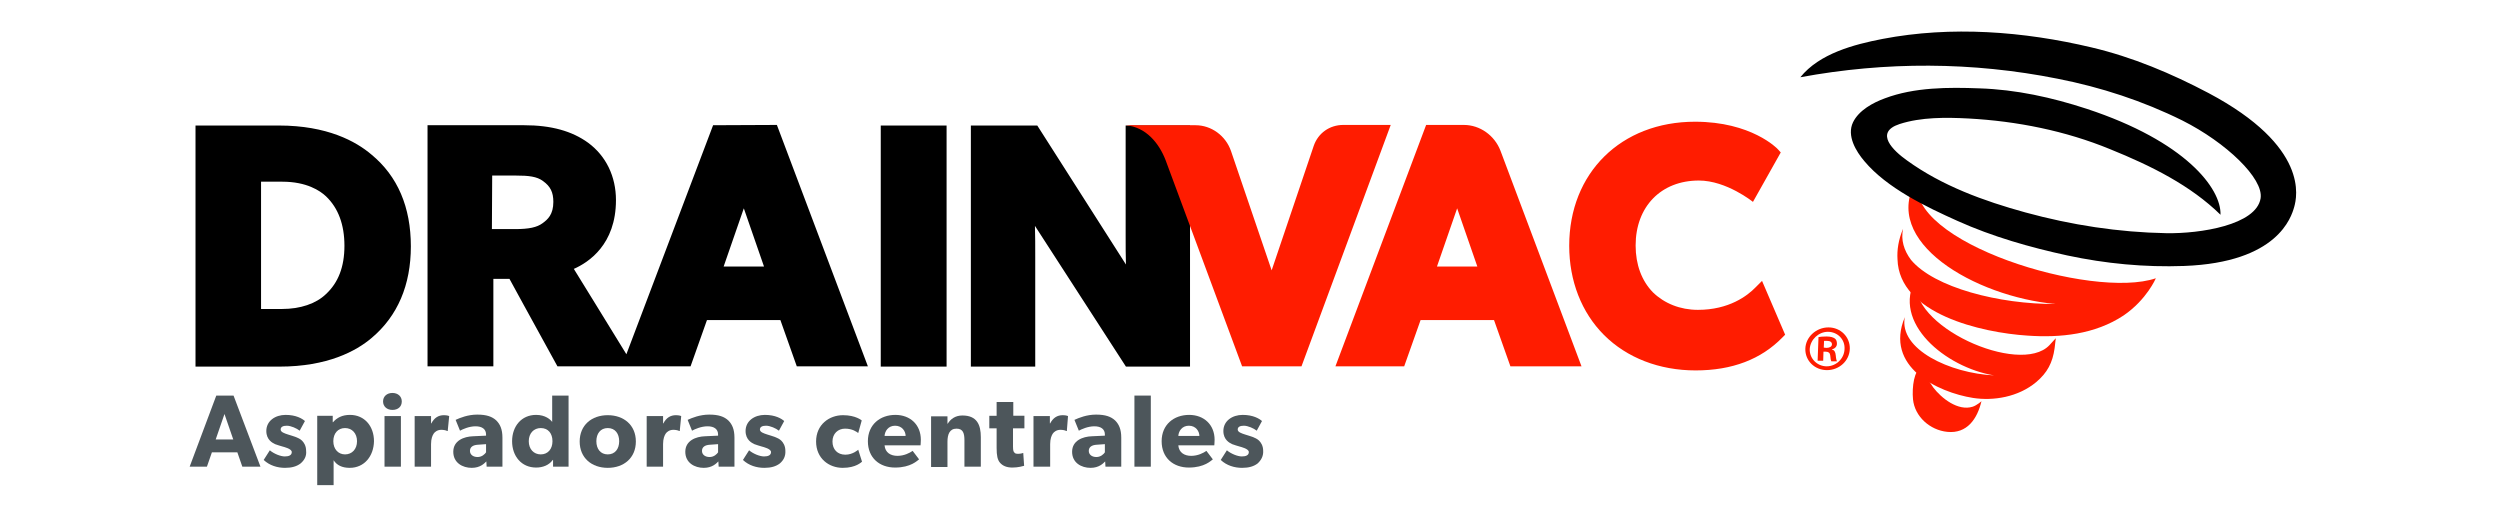 <?xml version="1.0" encoding="utf-8"?>
<!-- Generator: Adobe Illustrator 19.0.0, SVG Export Plug-In . SVG Version: 6.00 Build 0)  -->
<svg version="1.1" id="Calque_1" xmlns="http://www.w3.org/2000/svg" xmlns:xlink="http://www.w3.org/1999/xlink" x="0px" y="0px"
	 viewBox="-563 451.6 792 178.4" enable-background="new -563 451.6 792 178.4" xml:space="preserve" width="273px" height="57px">
<g>
	<g>
		<path fill="#4D565B" d="M-505.2,611.1h-6.2l-1.7-4.9h-8.7l-1.7,4.9h-5.9l9.1-24.3h5.9L-505.2,611.1z M-514.5,601.8l-3-8.7l-3,8.7
			H-514.5z"/>
		<g>
			<path fill="#4D565B" d="M-491.5,610c-1.3,1-3,1.5-5.3,1.5c-2.6,0-5.3-0.8-7.3-2.7l2.1-3.3c1.4,1.2,3.7,2.1,5.1,2.1
				s2.4-0.4,2.4-1.5c0-1.1-2.5-1.7-3.2-1.9c-0.7-0.2-1.7-0.5-2.5-0.8c-0.8-0.4-3-1.4-3-4.5c0-3.4,3-5.5,6.6-5.5s5.7,1.3,6.6,2.1
				l-1.8,3.3c-1-0.8-3-1.7-4.4-1.7c-1.3,0-2.1,0.4-2.1,1.3s1.3,1.3,2.5,1.7c1.2,0.4,1.7,0.5,2.5,0.8c0.8,0.3,1.7,0.7,2.3,1.3
				c0.6,0.6,1.4,1.7,1.4,3.5C-489.4,607.5-490.2,608.9-491.5,610"/>
			<path fill="#4D565B" d="M-474.7,611.5c-2.6,0-4.4-0.9-5.5-2.6v8.5h-5.6v-23.7h5.3v2.2h0.1c1.3-1.5,3.1-2.5,5.8-2.5
				c5,0,8.2,3.9,8.2,9C-466.5,607.5-469.7,611.5-474.7,611.5 M-476.3,597.9c-2.4,0-4,1.8-4,4.5c0,2.7,1.7,4.5,4,4.5
				c2.4,0,4.1-1.8,4.1-4.5C-472.2,599.7-473.9,597.9-476.3,597.9"/>
			<path fill="#4D565B" d="M-460.1,591.7c-1.9,0-3.2-1.2-3.2-2.9c0-1.7,1.3-2.9,3.2-2.9s3.2,1.2,3.2,2.9
				C-456.9,590.6-458.2,591.7-460.1,591.7 M-457.2,611.1h-5.6v-17.3h5.6V611.1z"/>
			<path fill="#4D565B" d="M-441.2,598.9h-0.2c-0.3-0.2-1.1-0.4-2-0.4c-1.3,0-2.2,0.7-2.6,1.3c-0.4,0.6-0.9,1.7-0.9,3.6v7.7h-5.6
				v-17.3h5.6v2.5h0.1c1-1.9,2.4-2.8,4.3-2.8c1.2,0,1.8,0.3,1.8,0.3L-441.2,598.9z"/>
			<path fill="#4D565B" d="M-422.5,611.1h-5.4l-0.1-1.8c-0.7,0.7-2.1,2.2-5,2.2c-3.1,0-6.3-1.7-6.3-5.5s3.6-5.2,6.8-5.3l4.4-0.2
				v-0.4c0-1.8-1.3-2.8-3.6-2.8c-2.2,0-4.4,1-5.3,1.5l-1.5-3.7c1.5-0.7,4.2-1.8,7.4-1.8c3.2,0,5.1,0.7,6.5,2c1.3,1.3,2.1,3,2.1,5.9
				V611.1L-422.5,611.1z M-428.1,603.4l-2.8,0.2c-1.7,0.1-2.7,0.8-2.7,2.1s1.1,2.1,2.6,2.1s2.5-1,2.9-1.6V603.4z"/>
			<path fill="#4D565B" d="M-399.9,611.1h-5.3v-2.3h-0.1c-1.3,1.8-3.4,2.6-5.7,2.6c-5,0-8.2-3.9-8.2-9c0-5.1,3.2-9,8.2-9
				c3.2,0,4.9,1.6,5.5,2.4v-9h5.6V611.1z M-409.4,597.9c-2.4,0-4.1,1.8-4.1,4.5c0,2.7,1.7,4.5,4.1,4.5s4-1.8,4-4.5
				C-405.4,599.7-406.9,597.9-409.4,597.9"/>
			<path fill="#4D565B" d="M-386.5,611.5c-5.5,0-9.6-3.4-9.6-9s4.1-9,9.6-9s9.6,3.4,9.6,9S-381,611.5-386.5,611.5 M-386.5,597.9
				c-2.5,0-3.9,1.9-3.9,4.5c0,2.6,1.4,4.5,3.9,4.5s3.9-1.9,3.9-4.5C-382.6,599.8-384,597.9-386.5,597.9"/>
			<path fill="#4D565B" d="M-361.9,598.9h-0.2c-0.3-0.2-1.1-0.4-2-0.4c-1.3,0-2.2,0.7-2.6,1.3c-0.4,0.6-0.9,1.7-0.9,3.6v7.7h-5.6
				v-17.3h5.6v2.5h0.1c1-1.9,2.4-2.8,4.3-2.8c1.2,0,1.8,0.3,1.8,0.3L-361.9,598.9z"/>
			<path fill="#4D565B" d="M-343.2,611.1h-5.4l-0.1-1.8c-0.7,0.7-2.1,2.2-5,2.2c-3.1,0-6.3-1.7-6.3-5.5s3.6-5.2,6.8-5.3l4.4-0.2
				v-0.4c0-1.8-1.3-2.8-3.6-2.8c-2.2,0-4.4,1-5.3,1.5l-1.5-3.7c1.5-0.7,4.2-1.8,7.4-1.8s5.1,0.7,6.5,2c1.3,1.3,2.1,3,2.1,5.9V611.1
				L-343.2,611.1z M-348.8,603.4l-2.8,0.2c-1.7,0.1-2.7,0.8-2.7,2.1s1.1,2.1,2.6,2.1s2.5-1,2.9-1.6V603.4z"/>
			<path fill="#4D565B" d="M-327.7,610c-1.3,1-3,1.5-5.3,1.5c-2.6,0-5.3-0.8-7.3-2.7l2.1-3.3c1.4,1.2,3.7,2.1,5.1,2.1
				c1.4,0,2.4-0.4,2.4-1.5c0-1.1-2.5-1.7-3.2-1.9s-1.7-0.5-2.5-0.8c-0.8-0.4-3-1.4-3-4.5c0-3.4,3-5.5,6.6-5.5s5.7,1.3,6.6,2.1
				l-1.8,3.3c-1-0.8-3-1.7-4.4-1.7c-1.3,0-2.1,0.4-2.1,1.3s1.3,1.3,2.5,1.7c1.2,0.4,1.7,0.5,2.5,0.8c0.8,0.3,1.7,0.7,2.3,1.3
				c0.6,0.6,1.4,1.7,1.4,3.5C-325.7,607.5-326.4,608.9-327.7,610"/>
			<path fill="#4D565B" d="M-299.6,609.4c-0.2,0.1-2,2.1-6.6,2.1c-4.7,0-9.1-3.2-9.1-9c0-5.8,4.5-9,9.2-9c4.4,0,6.4,1.8,6.4,1.8
				l-1.2,4.3c-0.5-0.4-2-1.5-4.5-1.5c-2.4,0-4.3,1.7-4.3,4.4c0,2.7,1.7,4.5,4.4,4.5c2.6,0,4.4-1.7,4.4-1.7L-299.6,609.4z"/>
			<path fill="#4D565B" d="M-279.6,603.8h-12.3c0.2,2.5,2.1,3.6,4.4,3.6s4.2-1,5.2-1.7l2.2,2.9c-0.6,0.4-2.8,2.8-8.2,2.8
				c-5.3,0-9.3-3.3-9.3-9c0-5.7,4.2-9,9.4-9c5.1,0,8.7,3.4,8.7,8.5C-279.5,602.7-279.6,603.8-279.6,603.8 M-284.7,600.6
				c0-1.6-1.2-3.5-3.6-3.5c-2.3,0-3.5,1.8-3.6,3.5H-284.7z"/>
			<path fill="#4D565B" d="M-259,611.1h-5.6v-9c0-2.3-0.4-4-2.7-4c-2.4,0-3.1,2-3.1,4.5v8.6h-5.6v-17.3h5.6v2.5h0.1
				c0.9-1.5,2.5-2.8,5-2.8c5,0,6.3,3.2,6.3,7.4V611.1z"/>
			<path fill="#4D565B" d="M-244.1,598h-3.9v6.2c0,1.5,0.2,1.8,0.5,2.1c0.2,0.3,0.6,0.4,1.3,0.4c0.9,0,1.7-0.3,1.7-0.3l0.3,4.4
				c-0.4,0.1-2,0.6-4,0.6s-3.3-0.6-4.2-1.6c-0.9-1-1.2-2.5-1.2-5.1V598h-2.5v-4.3h2.5V589h5.7v4.7h3.8L-244.1,598L-244.1,598z"/>
			<path fill="#4D565B" d="M-229.6,598.9h-0.2c-0.3-0.2-1.1-0.4-2-0.4c-1.3,0-2.2,0.7-2.6,1.3c-0.4,0.6-0.9,1.7-0.9,3.6v7.7h-5.7
				v-17.3h5.6v2.5h0.1c1-1.9,2.4-2.8,4.3-2.8c1.2,0,1.8,0.3,1.8,0.3L-229.6,598.9z"/>
			<path fill="#4D565B" d="M-211,611.1h-5.4l-0.1-1.8c-0.7,0.7-2.1,2.2-5,2.2c-3.1,0-6.3-1.7-6.3-5.5s3.6-5.2,6.8-5.3l4.4-0.2v-0.4
				c0-1.8-1.3-2.8-3.6-2.8c-2.2,0-4.4,1-5.3,1.5l-1.5-3.7c1.5-0.7,4.2-1.8,7.4-1.8s5.1,0.7,6.5,2c1.3,1.3,2.1,3,2.1,5.9V611.1z
				 M-216.6,603.4l-2.8,0.2c-1.7,0.1-2.7,0.8-2.7,2.1s1.1,2.1,2.6,2.1s2.5-1,2.9-1.6V603.4z"/>
			<rect x="-206.5" y="586.8" fill="#4D565B" width="5.6" height="24.3"/>
			<path fill="#4D565B" d="M-179.2,603.8h-12.3c0.2,2.5,2.1,3.6,4.4,3.6s4.2-1,5.2-1.7l2.2,2.9c-0.6,0.4-2.8,2.8-8.2,2.8
				c-5.3,0-9.3-3.3-9.3-9c0-5.7,4.2-9,9.4-9c5.1,0,8.7,3.4,8.7,8.5C-179.1,602.7-179.2,603.8-179.2,603.8 M-184.3,600.6
				c0-1.6-1.2-3.5-3.6-3.5c-2.3,0-3.5,1.8-3.6,3.5H-184.3z"/>
			<path fill="#4D565B" d="M-164.4,610c-1.3,1-3,1.5-5.3,1.5c-2.6,0-5.3-0.8-7.3-2.7l2.1-3.3c1.4,1.2,3.7,2.1,5.1,2.1
				s2.4-0.4,2.4-1.5c0-1.1-2.5-1.7-3.2-1.9s-1.7-0.5-2.5-0.8c-0.8-0.4-3-1.4-3-4.5c0-3.4,3-5.5,6.6-5.5s5.7,1.3,6.6,2.1l-1.8,3.3
				c-1-0.8-3-1.7-4.4-1.7c-1.3,0-2.1,0.4-2.1,1.3s1.3,1.3,2.5,1.7c1.2,0.4,1.7,0.5,2.5,0.8s1.7,0.7,2.3,1.3c0.6,0.6,1.4,1.7,1.4,3.5
				C-162.4,607.5-163.2,608.9-164.4,610"/>
		</g>
	</g>
	<g>
		<path fill="#FF1C00" d="M142.6,546.7c-21.6,7.4-86.1-12.3-81.4-33.6c0-0.2-0.2-0.3-0.3-0.1c-12.8,21.1,19.9,40,47.4,42.5
			c-19.2,0.1-41.5-5.6-49.4-15.1c-2.4-3.2-3.5-6.8-2.7-10.6c-1.6,3.8-2.1,7.3-1.9,10.4c0.5,18.7,28.8,25.1,44.4,26.1
			c11.2,0.8,23.1-0.4,32.9-6.9C139.5,554,142.6,546.7,142.6,546.7"/>
		<path d="M160.6,483.4c-12.7-6.7-26-12.3-40-15.6c-23.2-5.5-47.9-7.4-71.4-2.9c-9.8,1.9-21.6,5-28.1,13.1
			c29.2-5.4,58.8-5.3,87.9,0.5c14.8,2.9,29.2,7.6,42.7,14.3c14.9,7.5,27.8,19.8,26.7,26.6c-1.5,9.1-20.6,12.1-32.2,11.9
			c-16.4-0.3-32.5-2.8-48.2-7.1c-14.2-3.9-28.5-9.1-40.5-17.8c-4.5-3.2-11.3-9.5-2.5-12.4c7.4-2.4,15.9-2.3,23.6-1.9
			c16.5,0.9,33.1,4.2,48.4,10.5c14.1,5.7,27.5,12.4,37.7,22.4c0.3-9-12-25.1-45.7-36.2c-11.9-3.9-24.2-6.6-36.7-7
			c-10.6-0.4-22.2-0.4-32.3,3.4c-4.1,1.5-8.9,4.1-10.9,8.2c-2.2,4.6,1,9.9,3.9,13.3c7.7,9.2,21.1,15.6,31.8,20.4
			c12,5.4,24.7,9,37.5,11.8c13.1,2.8,26.5,4.1,40,3.6c32-1.2,36.6-16.7,37.6-20.2C190.8,519,195.1,501.7,160.6,483.4"/>
		<path fill="#FF1C00" d="M106.2,569.6c-10.1,10.6-48.9-6.7-45.4-22.8c0-0.1-0.1-0.2-0.2-0.1c-8.5,15.2,10.2,30.5,26.7,33.2
			c-15-0.7-32.6-8.9-30.5-19.9c-7.1,17,11.3,25.7,23.3,27.6c7,1.1,15.5-0.3,21.6-5.4c3.8-3.2,5.6-6.6,6.3-11.6
			c0.1-1.1,0.4-3.4,0.4-3.4S106.7,569.1,106.2,569.6"/>
		<path fill="#FF1C00" d="M80,590.6c-5,1.6-10.7-2.9-13.5-6.6c-1.1-1.5-4-6.5-4-6.5c-2.5,0.3-3.3,6.4-2.9,10.6
			c0.6,5.9,5.8,10.5,11.7,11.1c6.8,0.7,10.3-4.5,11.7-10.5C83.1,588.7,81.3,590.2,80,590.6"/>
		<path fill="#FF1C00" d="M30.7,563.5L30.7,563.5c-4.2,0-7.8,3.3-7.9,7.3c-0.1,4.1,3.2,7.3,7.4,7.3s7.7-3.2,7.8-7.3
			C38.1,566.8,34.9,563.5,30.7,563.5 M30.5,565L30.5,565c3.3,0,5.9,2.6,5.7,5.9c-0.1,3.3-2.9,5.9-6.1,5.9c-3.2,0-5.9-2.6-5.8-5.9
			C24.5,567.6,27.4,565,30.5,565 M28.9,575.1l0.1-3.3h0.8c0.9,0,1.4,0.4,1.5,1.2c0.1,1.1,0.2,1.8,0.4,2.1h1.9
			c-0.1-0.3-0.3-0.7-0.4-2c-0.1-1.2-0.5-1.9-1.3-2V571c0.9-0.2,1.7-0.9,1.7-1.9c0-0.8-0.2-1.4-0.7-1.8c-0.6-0.4-1.4-0.7-2.9-0.7
			c-1.3,0-2,0.1-2.7,0.2l-0.3,8.1h1.9V575.1z M29.1,570.4l0.1-2.3c0.2,0,0.5,0,1,0c1.2,0,1.7,0.5,1.7,1.2c0,0.8-0.9,1.2-1.9,1.2
			L29.1,570.4L29.1,570.4z"/>
		<path d="M-498.9,494.5h-28.5v82.4h28.7c16.4,0,26.2-5.3,31.5-9.8c8.9-7.5,13.4-18.1,13.4-31.3c0-13.4-4.5-24-13.5-31.4
			C-472.6,499.9-482.4,494.5-498.9,494.5 M-505.1,513.7h7.4c8.3,0,12.9,3.1,14.9,5c4.2,4,6.3,9.7,6.3,16.9c0,7.2-2.1,12.6-6.3,16.5
			l0,0c-3.4,3.3-8.8,5.1-15,5.1h-7.2v-43.5H-505.1z M-293.2,494.5L-293.2,494.5h22.5v82.4h-22.5V494.5z M-209.5,494.5h22v82.4h-21.9
			l-31.1-48.1c0.1,3.2,0.1,7.1,0.1,10.7v37.4h-22v-82.4h22.7l30.3,47.5c-0.1-2.9-0.1-6.5-0.1-10V494.5z M-398.1,543.5l7.4,12
			l13.1,21.3h-4.3h-21.8l-11.7-21.3l-4.7-8.6h-5.5v8.6v21.3h-22.5v-21.3v-61.1h33c9.3,0,16.4,2,21.9,6c6.1,4.5,9.5,11.5,9.5,19.6
			C-383.7,535.2-393.1,541.3-398.1,543.5 M-426.1,529.9h7.9c4.8,0,7.5-0.6,9.4-2c1.8-1.3,3.7-3,3.7-7.3c0-3.3-1-5.3-3.5-7.1
			c-2.1-1.6-5-1.9-9.3-1.9h-8.1L-426.1,529.9z M-297.6,576.8h-24.3l-5.6-15.8h-25.1l-5.6,15.8h-19.7h-3.8l31.2-82.4l21.8-0.1
			L-297.6,576.8z M-340,522.8l-6.9,19.9h13.8L-340,522.8z"/>
		<path fill="#FF1C00" d="M-106.8,494.3l-31,82.5h23.5l5.6-15.8h25.1l5.6,15.8h24.3l-27.7-73.7c-2-5.2-7-8.8-12.5-8.8H-106.8z
			 M-89.3,542.7h-13.8l6.9-19.9L-89.3,542.7z M8,547.6l7.9,18.4l-0.9,0.9c-7.3,7.5-17.2,11.3-29.7,11.3c-12.4,0-23.5-4.3-31.3-12.1
			c-7.7-7.7-11.9-18.5-11.9-30.5c0-24.9,17.7-42.4,43-42.4c19.2,0,28.1,9.1,28.4,9.5l0.9,1l-9.5,16.9c0,0-9-7.3-18.5-7.3
			c-12.9,0-21.6,8.9-21.6,22.2c0,6.6,2.1,12.1,5.9,16c3.9,3.8,9.3,6,15.4,6c10.6,0,16.9-4.8,19.7-7.7L8,547.6z M-149.4,576.8h-20.3
			l-26.2-70.6c-2.2-5.6-6.6-11.2-13.6-11.8h23.9c5.4,0,10.3,3.6,12.1,8.8l13.9,40.8l14.4-42.6c1.5-4.3,5.4-7.1,10.1-7.1h16.2
			L-149.4,576.8z"/>
	</g>
</g>
</svg>
